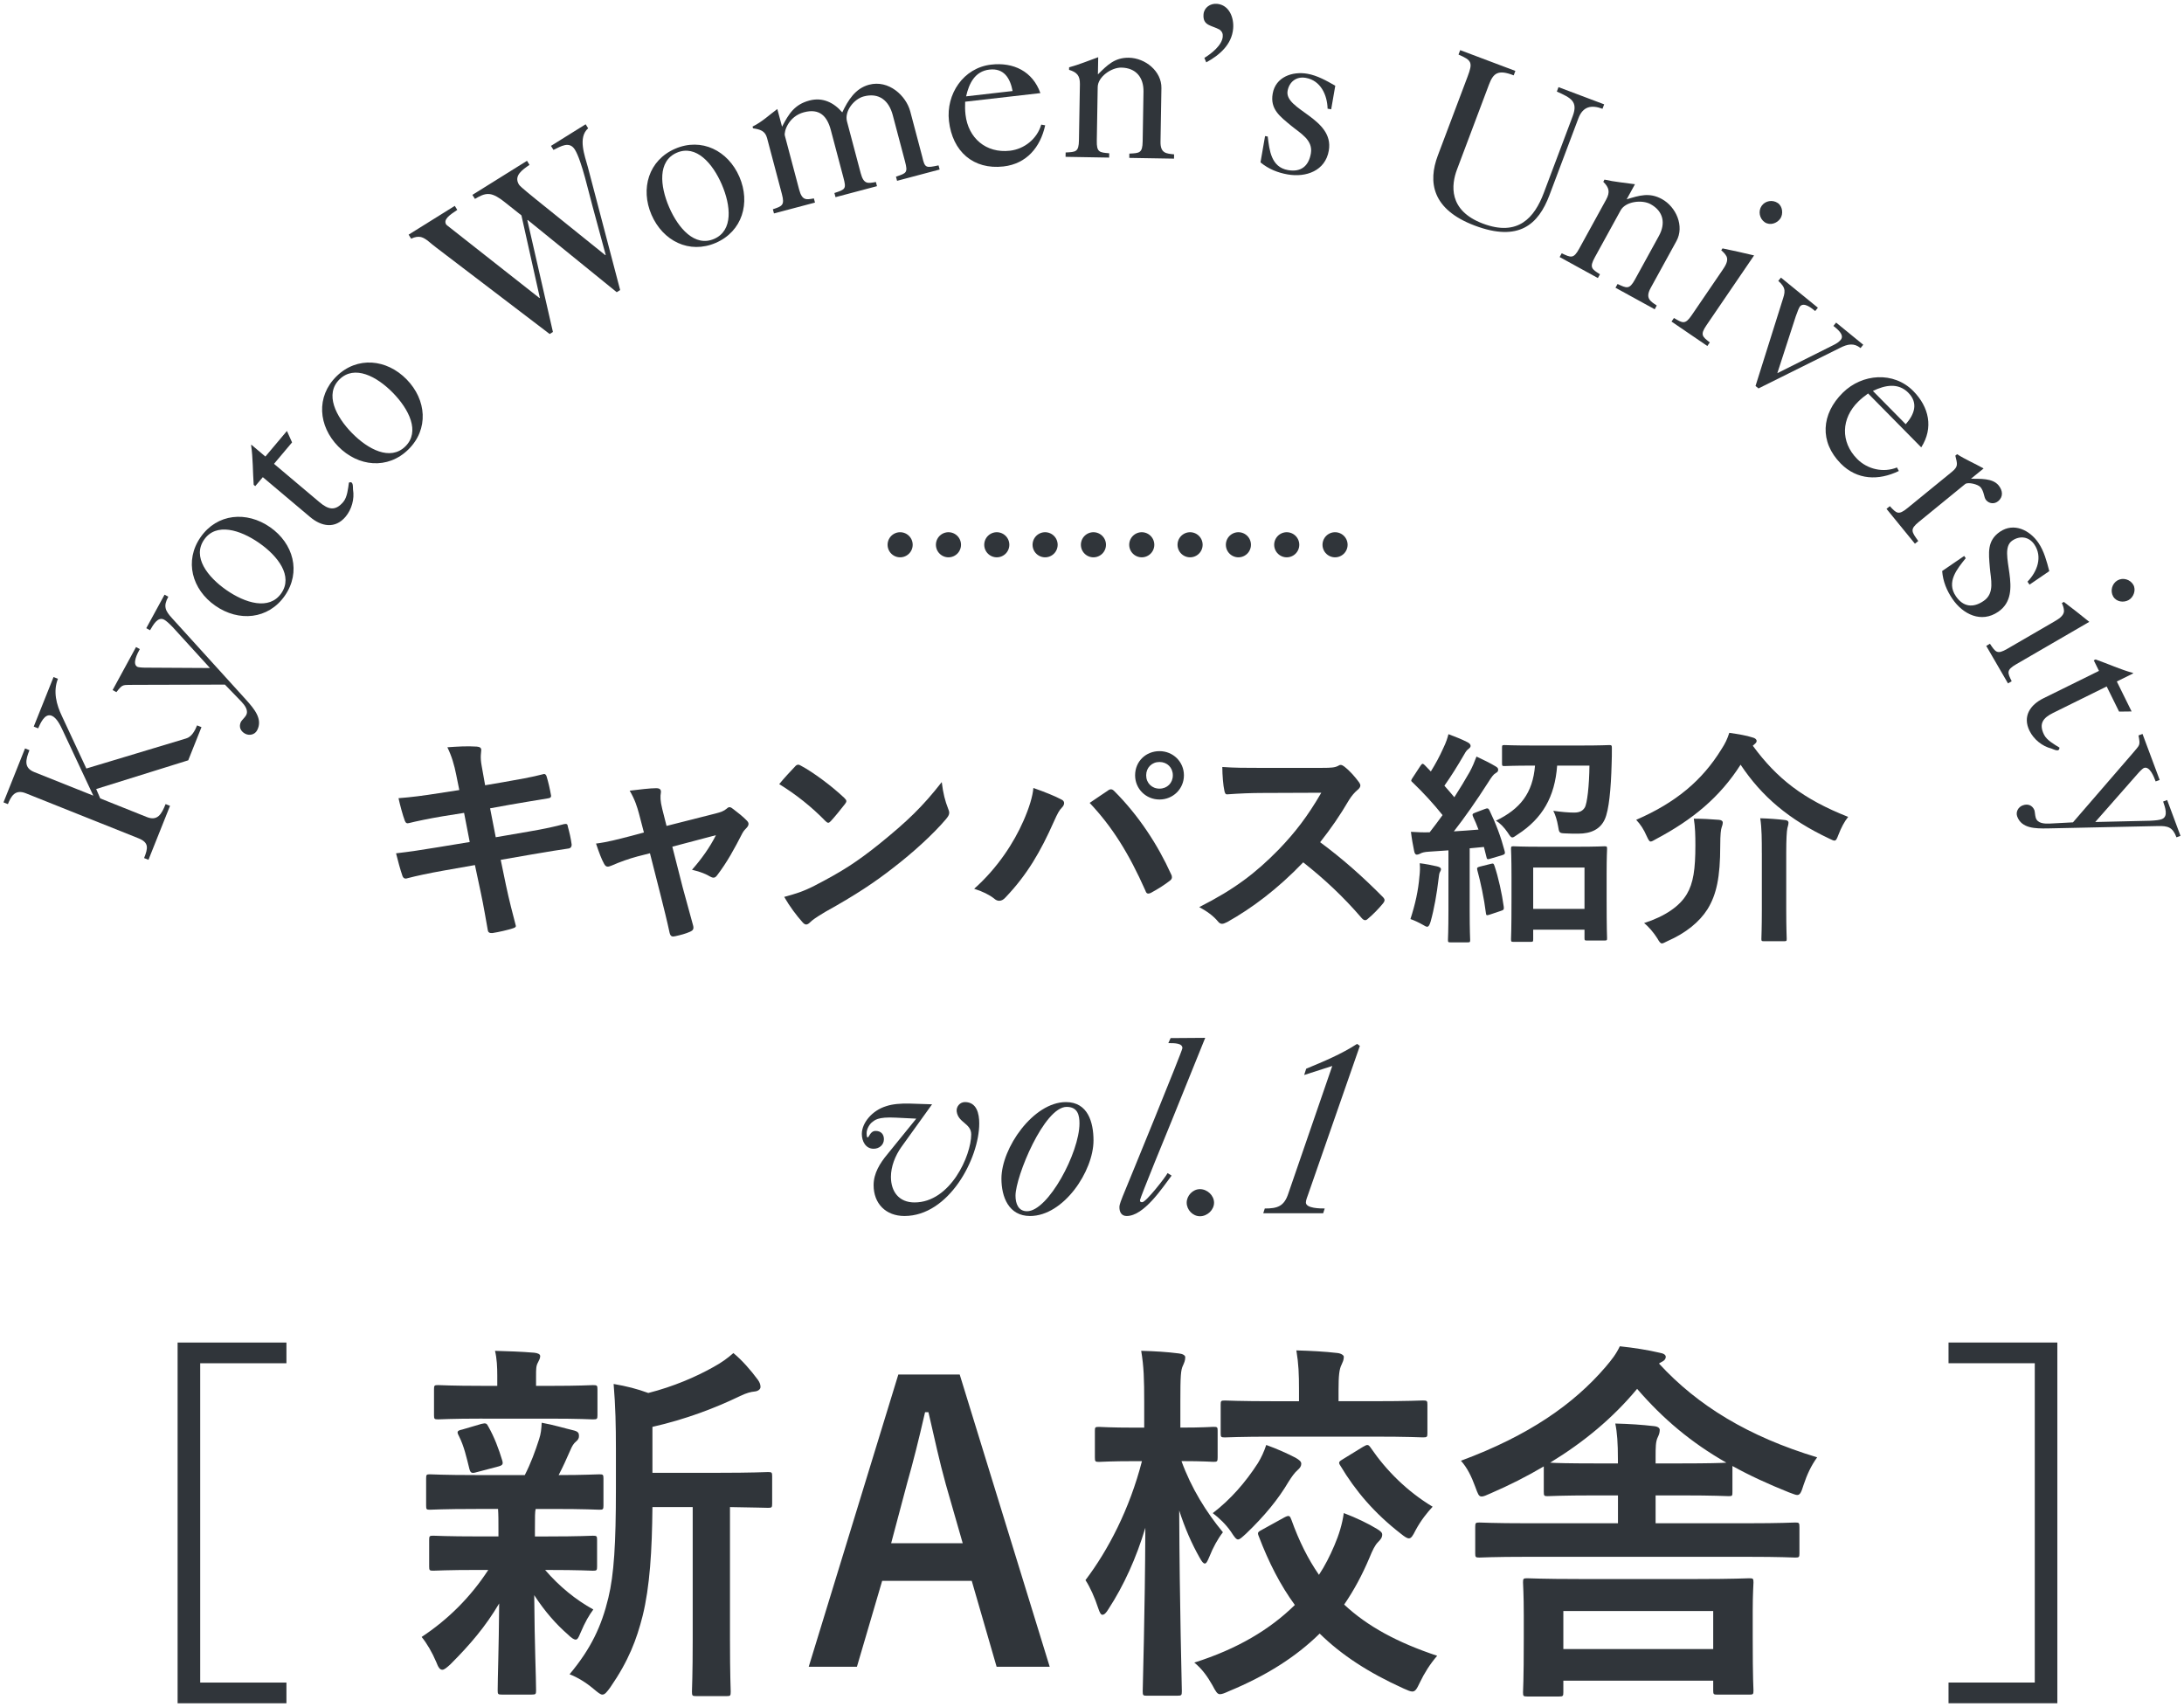 <?xml version="1.0" encoding="UTF-8"?>
<svg id="Layer_2" data-name="Layer 2" xmlns="http://www.w3.org/2000/svg" viewBox="0 0 87 68">
  <g id="_デザイン" data-name="デザイン">
    <g>
      <g>
        <g>
          <path d="M5.916,34.251l-.176-.07c.16-.401.198-.619-.228-.789l-4.482-1.791c-.426-.171-.588.113-.715.432l-.176-.07.858-2.149.176.07c-.153.385-.232.702.194.873l2.35.938-1.22-2.602c-.089-.19-.236-.501-.437-.581-.284-.114-.458.321-.54.502l-.176-.07.789-1.974.175.07c-.2.502-.062,1.031.166,1.501l.966,2.073,3.97-1.196c.229-.063.36-.321.441-.522l.175.07-.527,1.321-3.667,1.144.161.374,1.855.742c.427.17.589-.114.749-.516l.176.07-.858,2.149Z" style="fill: #30353a;"/>
          <path d="M4.485,27.491l.934-1.716.15.082c-.086.158-.318.585-.098.705.024.014.136.033.289.034l2.605.015-1.482-1.626c-.144-.15-.261-.255-.34-.298-.261-.142-.446.218-.566.419l-.15-.082.728-1.335.15.081c-.207.38-.128.556.155.863l2.959,3.261c.298.337.666.752.421,1.203-.095.174-.313.218-.479.128-.189-.104-.256-.283-.161-.477.056-.083.13-.145.186-.228.145-.208-.041-.433-.177-.578l-.649-.671-3.633.01c-.447.013-.426-.047-.69.29l-.15-.081Z" style="fill: #30353a;"/>
          <path d="M11.345,23.732c-.658.945-1.837,1.047-2.767.398-.931-.647-1.245-1.787-.587-2.732s1.836-1.047,2.767-.398c.931.647,1.245,1.787.587,2.732ZM8.132,21.496c-.479.687.13,1.482.883,2.007.754.525,1.711.819,2.189.132.479-.687-.13-1.482-.883-2.007-.754-.525-1.711-.819-2.189-.132Z" style="fill: #30353a;"/>
          <path d="M10.917,18.479l1.816,1.531c.345.29.625.361.944-.018.156-.186.19-.533.222-.766.185-.08.154.166.164.279.063.372-.054.79-.297,1.079-.418.496-.964.39-1.411.013l-1.885-1.589-.302.357-.062-.052c-.038-.527-.026-1.059-.103-1.582l.012-.014.557.47.858-1.019.205.455-.719.854Z" style="fill: #30353a;"/>
          <path d="M16.266,17.906c-.822.807-1.999.688-2.793-.122s-.891-1.987-.068-2.794,1.998-.688,2.792.122.892,1.987.069,2.794ZM13.524,15.112c-.597.586-.147,1.48.495,2.136s1.529,1.122,2.127.536.147-1.481-.495-2.137-1.529-1.122-2.127-.535Z" style="fill: #30353a;"/>
          <path d="M16.277,9.348l1.839-1.147.1.16c-.315.208-.565.385-.441.584.005.007.053.051.131.108l3.584,2.82.015-.01-.734-3.283-.673-.534c-.192-.156-.42-.3-.6-.315-.216-.023-.399.091-.579.192l-.101-.16,2.175-1.357.1.161c-.28.195-.642.432-.418.79.058.092.577.499.669.579l2.768,2.228.016-.01-.528-1.95c-.14-.495-.425-1.802-.7-2.244-.22-.351-.558-.129-.852.012l-.1-.16,1.381-.861.1.16c-.418.366-.135,1.091-.012,1.544l1.287,4.899-.137.086-3.544-2.876-.016.009,1.019,4.452-.13.081-4.527-3.45c-.234-.172-.394-.358-.597-.412-.111-.025-.238-.01-.394.065l-.1-.16Z" style="fill: #30353a;"/>
          <path d="M28.514,9.674c-1.057.457-2.11-.077-2.561-1.117-.449-1.04-.116-2.174.94-2.631s2.11.077,2.561,1.117c.449,1.04.116,2.174-.94,2.631ZM26.961,6.083c-.768.332-.67,1.328-.306,2.17.364.843,1.023,1.596,1.791,1.264s.67-1.328.306-2.17-1.023-1.596-1.791-1.264Z" style="fill: #30353a;"/>
          <path d="M30.831,8.502l-.044-.165c.367-.125.48-.155.36-.607l-.59-2.227c-.078-.296-.277-.346-.56-.392l-.019-.069c.38-.185.668-.466.987-.699l.188.704c.271-.519.5-.886,1.092-1.043.521-.138.97.078,1.307.473.233-.489.52-.956,1.067-1.102.783-.207,1.475.438,1.641,1.063l.479,1.81c.103.457.146.445.648.34l.044.165-1.696.45-.044-.166c.42-.139.48-.154.36-.607l-.488-1.844c-.154-.582-.547-.906-1.156-.745-.391.104-.775.587-.667.996l.546,2.061c.12.452.285.409.605.352l.044.166-1.652.438-.044-.165c.445-.146.478-.164.358-.616l-.5-1.888c-.147-.557-.447-.878-1.073-.712-.617.164-.801.771-.76.928l.569,2.148c.12.452.285.408.588.355l.044.166-1.636.433Z" style="fill: #30353a;"/>
          <path d="M38.447,4.051c-.007.173-.006.345.014.515.107.938.82,1.546,1.768,1.438.581-.066,1.087-.478,1.249-1.04l.157.027c-.19.873-.739,1.534-1.66,1.64-1.207.138-2.035-.602-2.173-1.809-.123-1.072.573-2.121,1.682-2.248.885-.102,1.651.264,1.96,1.135l-2.996.343ZM40.337,3.626c-.095-.506-.341-.921-.923-.854-.581.066-.814.555-.929,1.066l1.852-.212Z" style="fill: #30353a;"/>
          <path d="M42.447,6.245l.003-.171c.405-.02.522-.018.53-.486l.038-2.232c.006-.342-.118-.479-.432-.574l.002-.1c.407-.11.77-.266,1.159-.403l-.012.685c.376-.372.669-.674,1.236-.664.648.011,1.306.535,1.294,1.211l-.036,2.134c-.008.468.235.472.541.504l-.003.171-1.782-.03.003-.171c.405-.02.522-.018.53-.486l.033-1.98c.01-.567-.299-.95-.884-.96-.388-.007-.934.362-.94.776l-.036,2.134c-.009.468.108.47.495.503l-.003.172-1.737-.03Z" style="fill: #30353a;"/>
          <path d="M47.977,2.306c.276-.167.702-.501.731-.842.01-.117-.019-.2-.12-.281-.319-.181-.684-.148-.645-.615.023-.27.272-.438.533-.416.493.042.685.556.647.986-.054.637-.541,1.057-1.072,1.346l-.075-.178Z" style="fill: #30353a;"/>
          <path d="M50.394,5.42l.106.019c.068.551.135,1.22.809,1.337.515.09.822-.158.91-.664.094-.54-.426-.805-.785-1.104-.447-.37-.845-.658-.736-1.278.115-.665.785-.896,1.38-.792.398.069.764.278,1.113.477l-.163.939-.143-.024c-.014-.551-.278-1.127-.873-1.229-.372-.065-.657.159-.721.522-.133.763,1.867,1.083,1.642,2.377-.14.807-.908,1.075-1.635.949-.399-.069-.767-.216-1.086-.481l.182-1.046Z" style="fill: #30353a;"/>
          <path d="M58.167,1.997l2.198.828-.067.177c-.628-.246-.813-.085-.985.369l-1.272,3.378c-.226.598-.365,1.632,1.033,2.159,1.398.526,2.052-.237,2.423-1.223l1.152-3.058c.219-.581-.063-.726-.632-.979l.066-.177,1.819.686-.066.177c-.446-.168-.782-.093-.96.379l-1.152,3.058c-.441,1.171-1.218,1.878-2.979,1.215-1.71-.644-1.863-1.741-1.471-2.785l1.188-3.15c.209-.556.176-.646-.362-.877l.067-.177Z" style="fill: #30353a;"/>
          <path d="M62.128,10.24l.083-.15c.367.172.47.229.695-.182l1.075-1.957c.164-.3.119-.479-.114-.709l.048-.087c.411.093.805.124,1.214.184l-.33.6c.506-.153.905-.283,1.402-.01.568.312.905,1.082.58,1.674l-1.027,1.869c-.225.411-.012.527.243.698l-.082.15-1.562-.858.083-.149c.367.171.47.228.695-.183l.953-1.735c.273-.497.18-.98-.333-1.262-.34-.187-.995-.115-1.194.248l-1.027,1.869c-.225.41-.122.467.204.677l-.083.149-1.522-.836Z" style="fill: #30353a;"/>
          <path d="M66.585,12.81l.097-.142c.35.206.446.272.709-.114l1.216-1.783c.106-.156.249-.364.176-.545-.062-.118-.123-.171-.217-.257l.051-.074c.41.084.836.179,1.257.28l-1.895,2.779c-.264.386-.167.452.13.687l-.097.142-1.427-.973ZM70.917,8.709c-.132.192-.412.285-.62.143-.208-.142-.266-.441-.123-.649.142-.208.437-.258.645-.115.193.131.225.436.099.622Z" style="fill: #30353a;"/>
          <path d="M70.944,11.058l1.472,1.2-.108.133c-.126-.103-.448-.377-.607-.182-.034.042-.096.188-.165.388l-.736,2.269,2.222-1.113c.116-.057.225-.119.305-.217.165-.202-.16-.444-.293-.553l.108-.132,1.081.882-.108.133c-.265-.217-.521-.159-.819-.007l-3.246,1.614-.119-.097,1.065-3.384c.111-.35.179-.504-.158-.803l.108-.132Z" style="fill: #30353a;"/>
          <path d="M74.416,15.674c-.142.101-.275.208-.397.328-.673.663-.711,1.598-.042,2.277.411.417,1.046.562,1.589.343l.075.14c-.805.39-1.663.364-2.314-.296-.853-.865-.781-1.972.084-2.825.77-.758,2.023-.857,2.807-.062.626.635.811,1.463.315,2.242l-2.116-2.146ZM75.915,16.899c.34-.386.515-.836.104-1.253-.411-.416-.939-.299-1.412-.073l1.308,1.326Z" style="fill: #30353a;"/>
          <path d="M75.149,20.271l.132-.108c.266.283.34.374.702.078l1.765-1.44c.271-.222.224-.31.143-.65l.069-.058c.337.214.711.373,1.057.568l-.503.409c.345.01.854-.035,1.1.265.165.202.197.455-.02.632-.153.125-.361.098-.481-.049-.091-.111-.068-.327-.217-.508-.097-.119-.503-.218-.614-.127l-1.848,1.509c-.362.296-.289.387-.02.759l-.133.108-1.132-1.388Z" style="fill: #30353a;"/>
          <path d="M78.244,22.146l.061.09c-.347.433-.78.947-.394,1.513.294.431.687.479,1.11.188.453-.31.279-.867.244-1.333-.047-.579-.117-1.065.402-1.421.558-.381,1.19-.062,1.531.437.229.334.333.742.436,1.131l-.788.539-.081-.119c.385-.395.612-.986.272-1.484-.214-.312-.574-.36-.879-.151-.639.437.526,2.094-.559,2.835-.676.463-1.404.1-1.821-.51-.229-.335-.38-.7-.412-1.114l.877-.6Z" style="fill: #30353a;"/>
          <path d="M79.122,25.73l.147-.086c.227.337.285.438.69.203l1.867-1.084c.164-.096.382-.222.394-.416-.004-.133-.037-.207-.085-.325l.078-.045c.334.253.678.521,1.014.795l-2.911,1.689c-.404.235-.346.336-.18.677l-.147.086-.867-1.494ZM84.801,23.9c-.202.118-.495.079-.622-.139-.126-.218-.048-.513.17-.64.218-.126.506-.043.632.175.117.202.015.491-.18.604Z" style="fill: #30353a;"/>
          <path d="M83.919,27.346l-2.131,1.052c-.403.199-.582.428-.362.871.107.218.412.389.613.511-.002.201-.214.075-.322.038-.366-.09-.703-.366-.87-.705-.287-.581.029-1.038.555-1.297l2.211-1.091-.207-.42.073-.036c.498.176.979.399,1.49.539l.008.017-.653.322.589,1.194-.499.006-.494-1.001Z" style="fill: #30353a;"/>
          <path d="M85.348,29.238l.683,1.831-.16.06c-.063-.169-.232-.625-.469-.536-.025.009-.114.08-.216.195l-1.721,1.957,2.2-.051c.208-.01.364-.029.448-.062.278-.104.129-.479.056-.702l.16-.061.531,1.427-.16.06c-.151-.405-.336-.461-.754-.449l-4.404.094c-.45.004-1.006.009-1.185-.472-.069-.186.04-.381.218-.446.202-.076.382-.008.466.191.025.096.023.192.05.289.062.245.354.252.553.245l.933-.049,2.377-2.75c.284-.347.314-.29.234-.712l.16-.06Z" style="fill: #30353a;"/>
        </g>
        <g>
          <g>
            <path d="M18.18,30.893c-.09-.45-.188-.773-.359-1.125.387-.027.783-.054,1.17-.027.117.01.18.045.18.136,0,.099-.054.261.019.647l.135.757.738-.126c.514-.09,1.144-.198,1.611-.324.045,0,.081.036.1.099.071.234.126.469.18.774,0,.063-.045.09-.135.1-.414.071-1.054.171-1.504.252l-.792.144.225,1.152,1.306-.225c.64-.108,1.08-.207,1.413-.298.117-.026.145.01.153.1.063.225.117.45.153.72,0,.081-.045.145-.135.153-.271.036-.811.126-1.45.234l-1.242.216.207.999c.126.604.279,1.18.396,1.63.009.045-.036.072-.117.099-.189.063-.576.153-.819.189-.117.009-.171-.036-.18-.108-.063-.333-.162-.963-.288-1.539l-.226-1.062-1.224.216c-.612.108-1.117.217-1.459.307-.099.036-.171.009-.207-.1-.09-.261-.18-.603-.252-.891.549-.063,1.026-.136,1.675-.243l1.26-.207-.225-1.161-.847.135c-.495.081-1.098.207-1.341.27-.091.027-.136,0-.172-.09-.08-.207-.197-.648-.252-.9.486-.036.981-.099,1.603-.198l.819-.126-.117-.576Z" style="fill: #30353a;"/>
            <path d="M25.362,34.126c-.279.072-.685.216-.99.351-.072.027-.117.046-.162.046-.063,0-.108-.036-.153-.127-.09-.161-.188-.414-.314-.792.44-.054.882-.171,1.368-.297l.54-.144-.198-.757c-.072-.261-.153-.54-.369-.909.369-.045.819-.099,1.054-.099.144,0,.207.054.188.18-.026.145-.026.324.055.648l.171.675,1.953-.495c.207-.054.324-.09.45-.198.036-.036.072-.054.108-.054.045,0,.099.036.153.081.144.108.396.306.53.45.046.045.072.09.072.135,0,.063-.036.117-.099.181-.09.09-.108.126-.145.188-.314.612-.603,1.152-1.017,1.692-.046.055-.081.081-.136.081-.036,0-.071-.009-.135-.045-.153-.09-.342-.18-.72-.27.368-.414.711-.892.954-1.378l-1.738.459.415,1.63c.152.567.278,1.008.414,1.513.036.135-.01.197-.117.243-.181.081-.388.135-.595.18-.117.027-.188.018-.225-.135-.108-.505-.234-1-.36-1.504l-.423-1.665-.531.135Z" style="fill: #30353a;"/>
            <path d="M31.671,30.534c.036-.045.081-.072.126-.072.036,0,.071.018.117.045.459.243,1.206.792,1.719,1.278.055.054.081.09.081.126s-.018.072-.054.117c-.135.18-.433.54-.559.675-.045.045-.071.072-.107.072s-.072-.027-.117-.072c-.54-.558-1.188-1.071-1.837-1.467.198-.243.459-.522.631-.702ZM32.455,35.278c1.098-.567,1.684-.945,2.593-1.675,1.098-.891,1.701-1.467,2.467-2.448.054.45.135.756.252,1.053.026.063.045.117.045.172,0,.08-.045.152-.145.27-.477.559-1.251,1.278-2.07,1.908-.747.586-1.504,1.09-2.719,1.765-.405.243-.522.333-.604.414-.054.055-.107.091-.162.091-.045,0-.099-.036-.152-.1-.226-.252-.505-.621-.721-.999.459-.126.738-.207,1.216-.45Z" style="fill: #30353a;"/>
            <path d="M40.76,32.722c.243-.55.379-1.009.405-1.333.459.162.864.324,1.116.46.081.035.108.09.108.144,0,.063-.036.126-.09.18-.1.1-.171.226-.315.55-.531,1.197-1.062,2.115-1.927,3.024-.081.091-.162.136-.252.136-.072,0-.135-.027-.207-.091-.18-.144-.468-.288-.792-.387.945-.837,1.594-1.863,1.953-2.683ZM44.127,31.497c.045-.036.09-.054.126-.054.045,0,.081.018.135.071.981.981,1.738,2.152,2.26,3.305.027.045.036.081.036.126,0,.054-.026.099-.09.144-.171.136-.459.324-.747.478-.117.054-.18.036-.216-.081-.667-1.504-1.333-2.557-2.224-3.502.323-.216.566-.388.72-.486ZM47.162,30.885c0,.54-.433.964-.973.964s-.972-.424-.972-.964c0-.558.432-.963.972-.963s.973.423.973.963ZM45.658,30.885c0,.307.226.531.531.531s.531-.225.531-.531-.225-.531-.531-.531-.531.226-.531.531Z" style="fill: #30353a;"/>
            <path d="M52.687,30.588c.324,0,.486-.009.621-.081.036-.027.062-.036.099-.036.055,0,.1.036.153.072.207.162.414.396.585.63.027.045.045.081.045.117,0,.054-.035.117-.116.18-.117.1-.234.234-.334.396-.369.63-.72,1.135-1.152,1.684.864.639,1.666,1.342,2.494,2.179.045.045.072.09.072.126s-.019.081-.063.135c-.171.207-.378.424-.603.612-.036.036-.072.054-.108.054-.045,0-.081-.026-.126-.071-.756-.883-1.53-1.594-2.341-2.233-1.018,1.062-2.044,1.828-3.024,2.377-.081.036-.145.072-.208.072-.054,0-.107-.027-.152-.081-.198-.243-.459-.423-.757-.585,1.405-.712,2.242-1.351,3.169-2.296.648-.675,1.144-1.314,1.693-2.26l-2.323.009c-.468,0-.937.019-1.422.055-.072.009-.1-.055-.117-.153-.045-.189-.081-.621-.081-.937.486.036.936.036,1.521.036h2.476Z" style="fill: #30353a;"/>
            <path d="M56.546,34.892c.018-.172.026-.307.009-.505.226.027.504.081.693.126.108.027.153.063.153.108s-.019.081-.045.126c-.027.045-.036.153-.055.297-.062.531-.171,1.171-.314,1.675-.046.144-.081.198-.136.198-.036,0-.09-.027-.162-.072-.171-.099-.369-.189-.504-.234.189-.585.315-1.134.36-1.719ZM59.148,32.227c.117-.045.145-.027.189.062.261.54.45,1.045.603,1.621.027.099,0,.126-.117.162l-.459.135c-.107.036-.135.027-.152-.072l-.1-.396-.567.054v2.467c0,.828.019,1.134.019,1.179,0,.091-.009.1-.1.1h-.684c-.09,0-.1-.009-.1-.1,0-.054.019-.351.019-1.179v-2.386l-.792.054c-.153.009-.262.036-.324.072-.036.018-.09.045-.145.045-.062,0-.09-.063-.107-.153-.045-.216-.091-.468-.126-.756.27.018.513.027.747.018.171-.216.342-.45.513-.684-.36-.45-.765-.892-1.197-1.306-.081-.063-.054-.09.009-.189l.307-.468c.036-.054.062-.081.09-.081.018,0,.045.018.081.054l.243.252c.188-.306.342-.585.495-.927.117-.243.162-.387.207-.559.243.091.54.207.765.324.081.045.117.09.117.145,0,.045-.036.081-.081.117-.071.054-.107.099-.171.216-.288.495-.513.855-.792,1.251.135.153.27.307.396.459.216-.333.414-.666.611-1.008.108-.198.198-.414.271-.612.271.126.549.261.756.387.081.046.108.081.108.136,0,.062-.027.099-.099.135-.091.054-.162.153-.298.369-.459.72-.945,1.413-1.368,1.953.324-.018.657-.045.981-.071-.063-.171-.135-.343-.216-.514-.036-.09-.036-.117.09-.162l.378-.144ZM59.382,34.414c.107-.027.117-.019.152.081.153.45.298,1.107.369,1.629.01.1,0,.127-.116.162l-.433.145c-.135.045-.153.036-.162-.054-.072-.586-.216-1.252-.342-1.711-.027-.099,0-.117.099-.144l.433-.108ZM62.029,30.498c-.09,1.242-.585,2.106-1.575,2.745-.108.072-.162.117-.207.117-.063,0-.1-.062-.189-.197-.135-.198-.306-.379-.468-.469.963-.468,1.467-1.089,1.558-2.196h-.081c-.802,0-1.071.018-1.135.018-.09,0-.099-.009-.099-.107v-.622c0-.099.009-.107.099-.107.063,0,.333.018,1.135.018h1.908c.811,0,1.08-.018,1.135-.018.09,0,.099.018.099.117,0,.225,0,.44-.009.621-.027,1.026-.108,1.854-.271,2.215-.18.404-.558.576-1.053.576-.207,0-.343,0-.514-.01-.252-.009-.252-.018-.297-.297-.036-.216-.108-.45-.189-.603.315.045.612.071.828.071.226,0,.343-.071.424-.198.099-.161.18-.882.188-1.674h-1.287ZM60.292,37.519c-.09,0-.1-.009-.1-.107,0-.045.019-.297.019-1.647v-.811c0-.819-.019-1.089-.019-1.135,0-.099.01-.107.1-.107.062,0,.314.018,1.062.018h1.503c.738,0,.999-.018,1.054-.018.099,0,.107.009.107.107,0,.046-.018.315-.018.991v.927c0,1.332.018,1.585.018,1.639,0,.081-.009.09-.107.09h-.693c-.09,0-.099-.009-.099-.09v-.342h-2.044v.378c0,.099-.009.107-.108.107h-.675ZM61.075,36.205h2.044v-1.647h-2.044v1.647Z" style="fill: #30353a;"/>
            <path d="M69.823,29.706c.963,1.313,2.017,2.133,3.799,2.835-.153.189-.279.433-.387.712-.063.162-.091.233-.162.233-.045,0-.108-.035-.207-.081-1.603-.756-2.684-1.674-3.529-2.943-.828,1.296-1.908,2.188-3.367,2.962-.107.062-.171.099-.216.099-.054,0-.09-.071-.162-.225-.108-.252-.243-.459-.414-.64,1.575-.684,2.629-1.566,3.394-2.809.153-.234.234-.405.315-.657.352.054.666.099.937.189.081.018.152.071.152.135,0,.045-.026.081-.09.135l-.062.055ZM67.194,35.62c.261-.44.342-.99.342-1.953,0-.388-.009-.721-.062-1.054.314,0,.702.019.999.045.099.009.153.045.153.108,0,.072-.019.117-.045.198-.027.081-.055.252-.055.729,0,1.261-.152,1.945-.504,2.521-.324.513-.864.954-1.603,1.278-.108.054-.171.09-.216.09-.055,0-.1-.054-.181-.198-.135-.216-.351-.477-.53-.612.837-.27,1.422-.675,1.701-1.152ZM70.182,33.973c0-.504,0-.972-.062-1.377.352.009.693.036.99.071.09.01.135.046.135.1,0,.072-.026.153-.045.225-.026.126-.045.45-.045.973v2.277c0,.738.019,1.107.019,1.162,0,.081-.01.09-.108.09h-.802c-.09,0-.099-.009-.099-.09,0-.063.018-.424.018-1.162v-2.269Z" style="fill: #30353a;"/>
          </g>
          <g>
            <path d="M11.41,54.306h-3.435v12.72h3.435v.825h-4.335v-14.37h4.335v.825Z" style="fill: #30353a;"/>
            <path d="M18.969,60.11c-1.319,0-1.755.03-1.845.03-.135,0-.149-.015-.149-.165v-1.08c0-.15.015-.165.149-.165.09,0,.525.03,1.845.03h1.936c.239-.465.42-.96.569-1.425.075-.226.091-.405.105-.66.495.09.87.21,1.305.314.15.045.18.105.18.21,0,.091-.029.15-.119.226-.091.075-.15.165-.226.345-.165.375-.285.646-.465.99,1.035,0,1.47-.03,1.62-.03.149,0,.165.015.165.165v1.08c0,.15-.016.165-.165.165-.09,0-.54-.03-1.845-.03h-.69c-.03.105-.03.3-.03.825v.27h.511c1.274,0,1.71-.029,1.8-.029.149,0,.165.015.165.165v1.064c0,.15-.016.165-.165.165-.09,0-.525-.03-1.8-.03h-.105c.57.66,1.215,1.186,1.92,1.575-.165.225-.314.465-.524.96-.061.15-.105.24-.181.24-.06,0-.165-.061-.314-.21-.465-.405-.915-.915-1.335-1.561.015,2.085.074,3.271.074,3.795,0,.15-.015.165-.18.165h-1.185c-.15,0-.165-.015-.165-.165,0-.495.045-1.59.06-3.465-.54.915-1.154,1.636-1.949,2.431-.15.135-.24.21-.315.21-.105,0-.165-.105-.24-.301-.165-.39-.375-.75-.585-1.005,1.065-.705,1.95-1.59,2.655-2.67h-.375c-1.29,0-1.725.03-1.815.03-.149,0-.165-.015-.165-.165v-1.064c0-.15.016-.165.165-.165.091,0,.525.029,1.815.029h.78v-.27c0-.345,0-.6-.016-.825h-.87ZM19.224,56.511c-1.244,0-1.68.03-1.77.03-.15,0-.165-.016-.165-.165v-1.035c0-.15.015-.165.165-.165.09,0,.525.03,1.77.03h.585v-.405c0-.345-.015-.675-.09-.99.54.016,1.021.03,1.561.075.149.015.239.06.239.135,0,.09-.045.165-.09.255-.075.136-.075.255-.075.54v.391h.511c1.245,0,1.665-.03,1.755-.03.165,0,.18.015.18.165v1.035c0,.149-.015.165-.18.165-.09,0-.51-.03-1.755-.03h-2.641ZM19,58.641c-.195.06-.255.045-.3-.12-.12-.479-.21-.9-.42-1.32-.09-.165-.075-.21.135-.255l.765-.225c.181-.045.21-.015.271.104.24.42.42.9.555,1.351.045.149.015.194-.149.24l-.855.225ZM25.99,60.035c-.016,1.74-.105,3.181-.391,4.335-.24.945-.555,1.785-1.29,2.85-.135.181-.21.285-.314.285-.075,0-.165-.074-.33-.21-.315-.27-.66-.479-.976-.6.855-1.021,1.275-1.92,1.545-3.045.226-.93.301-2.175.301-4.32v-1.635c0-.885-.016-1.68-.091-2.564.525.09.931.194,1.381.359,1.005-.255,1.904-.645,2.595-1.034.33-.181.555-.346.795-.556.345.285.689.676.975,1.065.075.104.105.195.105.285s-.091.165-.226.18c-.165.015-.33.06-.585.18-.989.48-2.175.931-3.494,1.23v1.83h2.564c1.455,0,1.95-.03,2.04-.03.149,0,.165.015.165.165v1.095c0,.15-.016.165-.165.165-.075,0-.48-.015-1.515-.03v5.28c0,1.41.029,1.995.029,2.069,0,.165-.015.181-.149.181h-1.23c-.149,0-.165-.016-.165-.181,0-.074.03-.659.03-2.069v-5.28h-1.604Z" style="fill: #30353a;"/>
            <path d="M41.815,66.395h-2.115l-.99-3.42h-3.569l-1.005,3.42h-1.92l3.569-11.64h2.445l3.585,11.64ZM37.674,59.12c-.255-.914-.435-1.77-.689-2.864h-.135c-.255,1.109-.465,1.95-.721,2.85l-.63,2.37h2.851l-.676-2.355Z" style="fill: #30353a;"/>
            <path d="M45.685,67.55c-.149,0-.165-.015-.165-.18,0-.255.091-3.06.105-6.51-.36,1.2-.854,2.295-1.47,3.24-.09.149-.165.225-.24.225-.06,0-.104-.075-.165-.255-.135-.42-.33-.854-.51-1.125.899-1.185,1.755-2.819,2.25-4.739h-.255c-1.035,0-1.365.029-1.455.029-.15,0-.165-.015-.165-.18v-1.065c0-.135.015-.149.165-.149.09,0,.42.03,1.455.03h.345v-1.006c0-.93-.015-1.425-.12-2.055.57.016,1.035.045,1.5.105.15.015.255.075.255.149,0,.136-.045.226-.09.33-.09.181-.105.42-.105,1.44v1.035c.931,0,1.23-.03,1.32-.03.15,0,.165.015.165.149v1.065c0,.165-.015.18-.165.18-.09,0-.39-.029-1.275-.029.391,1.079.99,2.039,1.65,2.834-.21.271-.39.601-.54.976-.075.18-.12.27-.18.27-.061,0-.12-.075-.21-.239-.315-.556-.585-1.171-.811-1.875.016,3.899.105,6.944.105,7.199,0,.165-.016.18-.18.18h-1.216ZM51.175,60.44c.18-.09.21-.06.27.105.301.84.66,1.56,1.096,2.189.239-.36.435-.75.614-1.17.181-.42.315-.854.375-1.29.511.195.976.42,1.32.63.15.09.21.15.21.226,0,.119-.06.194-.165.3-.12.12-.21.3-.345.63-.285.675-.615,1.29-1.005,1.859.93.87,2.13,1.516,3.705,2.04-.285.33-.511.69-.69,1.065-.12.255-.18.359-.3.359-.075,0-.181-.045-.345-.119-1.396-.631-2.476-1.335-3.346-2.19-.944.93-2.13,1.68-3.614,2.295-.165.075-.271.12-.36.12-.104,0-.165-.105-.3-.36-.195-.345-.42-.659-.72-.899,1.71-.54,3.015-1.32,4.005-2.295-.57-.78-1.035-1.68-1.44-2.745-.06-.15-.03-.165.165-.27l.87-.48ZM51.61,58.07c.15.09.226.15.226.24s-.045.165-.15.255c-.12.105-.225.255-.359.465-.405.69-.96,1.365-1.681,2.055-.165.15-.255.24-.33.24-.074,0-.149-.104-.284-.314-.21-.3-.466-.54-.721-.735.721-.555,1.306-1.229,1.8-1.995.136-.225.24-.449.33-.72.42.15.855.345,1.17.51ZM50.786,57.23c-1.41,0-1.905.03-1.995.03-.15,0-.165-.016-.165-.165v-1.14c0-.15.015-.165.165-.165.09,0,.585.029,1.995.029h.96v-.435c0-.66-.016-1.05-.105-1.59.555.015,1.14.045,1.635.104.15.016.255.091.255.15,0,.135-.045.21-.09.315-.09.18-.12.42-.12,1.02v.435h1.38c1.41,0,1.891-.029,1.98-.029.165,0,.18.015.18.165v1.14c0,.149-.015.165-.18.165-.09,0-.57-.03-1.98-.03h-3.914ZM54.295,57.636c.18-.105.21-.105.314.045.615.899,1.44,1.725,2.46,2.34-.21.225-.465.54-.675.93-.12.24-.18.33-.27.33-.075,0-.165-.06-.315-.18-1.065-.825-1.814-1.71-2.415-2.715-.09-.135-.06-.165.12-.271l.78-.479Z" style="fill: #30353a;"/>
            <path d="M65.951,59.57v1.11h3.63c1.38,0,1.829-.03,1.935-.03.149,0,.165.015.165.18v1.051c0,.149-.016.165-.165.165-.105,0-.555-.03-1.935-.03h-8.73c-1.364,0-1.829.03-1.92.03-.149,0-.165-.016-.165-.165v-1.051c0-.165.016-.18.165-.18.091,0,.556.03,1.92.03h3.601v-1.11h-.915c-1.335,0-1.8.03-1.891.03-.135,0-.149-.015-.149-.18v-1.005c-.66.39-1.365.749-2.13,1.079-.165.075-.271.12-.345.12-.12,0-.15-.104-.256-.39-.149-.405-.314-.75-.569-1.035,2.715-1.005,4.5-2.265,5.76-3.734.255-.301.42-.511.569-.825.57.06,1.125.149,1.575.255.18.03.255.09.255.165,0,.09-.075.165-.149.195-.045.029-.09.045-.12.074,1.545,1.681,3.569,2.91,6.3,3.735-.24.33-.405.689-.54,1.095-.09.285-.135.405-.255.405-.061,0-.165-.045-.33-.105-.825-.33-1.575-.675-2.25-1.05v1.021c0,.165,0,.18-.15.18-.09,0-.555-.03-1.89-.03h-1.02ZM60.835,67.58c-.15,0-.165-.015-.165-.165,0-.104.03-.405.03-2.16v-.899c0-.87-.03-1.215-.03-1.32,0-.149.015-.165.165-.165.105,0,.615.03,2.055.03h4.74c1.439,0,1.95-.03,2.055-.03.15,0,.165.016.165.165,0,.09-.03.45-.03,1.141v1.034c0,1.726.03,2.056.03,2.13,0,.15-.015.165-.165.165h-1.274c-.15,0-.165-.015-.165-.165v-.39h-5.97v.465c0,.15-.016.165-.181.165h-1.26ZM66.97,58.296c1.095,0,1.604-.016,1.8-.03-1.395-.795-2.52-1.74-3.555-2.94-.975,1.171-2.115,2.115-3.465,2.94.21.015.72.03,1.785.03h.915v-.15c0-.66-.03-1.08-.105-1.439.57.015,1.035.045,1.545.104.15.015.226.075.226.15,0,.104-.03.194-.075.284-.09.181-.09.405-.09.811v.24h1.02ZM62.276,65.69h5.97v-1.515h-5.97v1.515Z" style="fill: #30353a;"/>
            <path d="M81.955,53.48v14.37h-4.335v-.825h3.436v-12.72h-3.436v-.825h4.335Z" style="fill: #30353a;"/>
          </g>
        </g>
        <g>
          <path d="M36.501,44.562l-.81-.04c-.75-.04-.85.109-.96.189-.079.061-.209.25-.209.43,0,.021,0,.17.04.17.06,0,.1-.26.319-.26.21,0,.33.13.33.33,0,.229-.19.38-.41.38-.319,0-.47-.3-.47-.59,0-.439.41-.939.979-1.109.24-.08.56-.11.939-.1l.88.029-1.229,1.709c-.24.34-.41.77-.41,1.18,0,.59.32,1.02.939,1.02,1.43,0,2.259-1.869,2.259-2.709,0-.449-.52-.459-.579-.919-.021-.19.13-.37.329-.37.47,0,.57.46.57.85,0,1.399-1.21,3.688-2.979,3.688-.739,0-1.229-.49-1.229-1.229,0-.47.25-.87.54-1.22l1.159-1.429Z" style="fill: #30353a;"/>
          <path d="M39.892,46.951c0-1.22,1.27-3.049,2.569-3.049.879,0,1.099.81,1.099,1.529,0,1.22-1.188,3.009-2.528,3.009-.85,0-1.14-.76-1.14-1.489ZM42.491,44.093c-.899,0-2.038,2.778-2.038,3.538,0,.31.109.619.459.619.84,0,2.089-2.339,2.089-3.498,0-.31-.06-.659-.51-.659Z" style="fill: #30353a;"/>
          <path d="M46.631,41.353l1.379-.01-1.329,3.288c-.14.33-1.27,3.099-1.27,3.179,0,.069.03.08.09.08.15,0,.93-1,1.01-1.159l.16.1c-.37.489-1.1,1.609-1.789,1.609-.21,0-.29-.16-.29-.351,0-.13.09-.31.13-.43.24-.579,2.379-5.797,2.379-5.906,0-.2-.3-.2-.56-.2l.09-.2Z" style="fill: #30353a;"/>
          <path d="M47.272,47.91c0-.279.24-.54.529-.54s.561.25.561.54-.271.54-.561.54-.529-.26-.529-.54Z" style="fill: #30353a;"/>
          <path d="M50.322,48.33l.061-.189c.5,0,.77-.08.939-.601l1.749-5.077-1.119.36.08-.25c.699-.29,1.398-.58,2.028-.989l.11.08-2.06,5.916c-.029.091-.09.221-.09.32,0,.24.58.24.75.24l-.061.189h-2.389Z" style="fill: #30353a;"/>
        </g>
        <g>
          <line x1="35.857" y1="21.701" x2="35.857" y2="21.701" style="fill: none; stroke: #30353a; stroke-linecap: round; stroke-linejoin: round;"/>
          <line x1="37.782" y1="21.701" x2="52.22" y2="21.701" style="fill: none; stroke: #30353a; stroke-dasharray: 0 1.925; stroke-linecap: round; stroke-linejoin: round;"/>
          <line x1="53.182" y1="21.701" x2="53.182" y2="21.701" style="fill: none; stroke: #30353a; stroke-linecap: round; stroke-linejoin: round;"/>
        </g>
      </g>
      <rect width="87" height="68" style="fill: none;"/>
    </g>
  </g>
</svg>